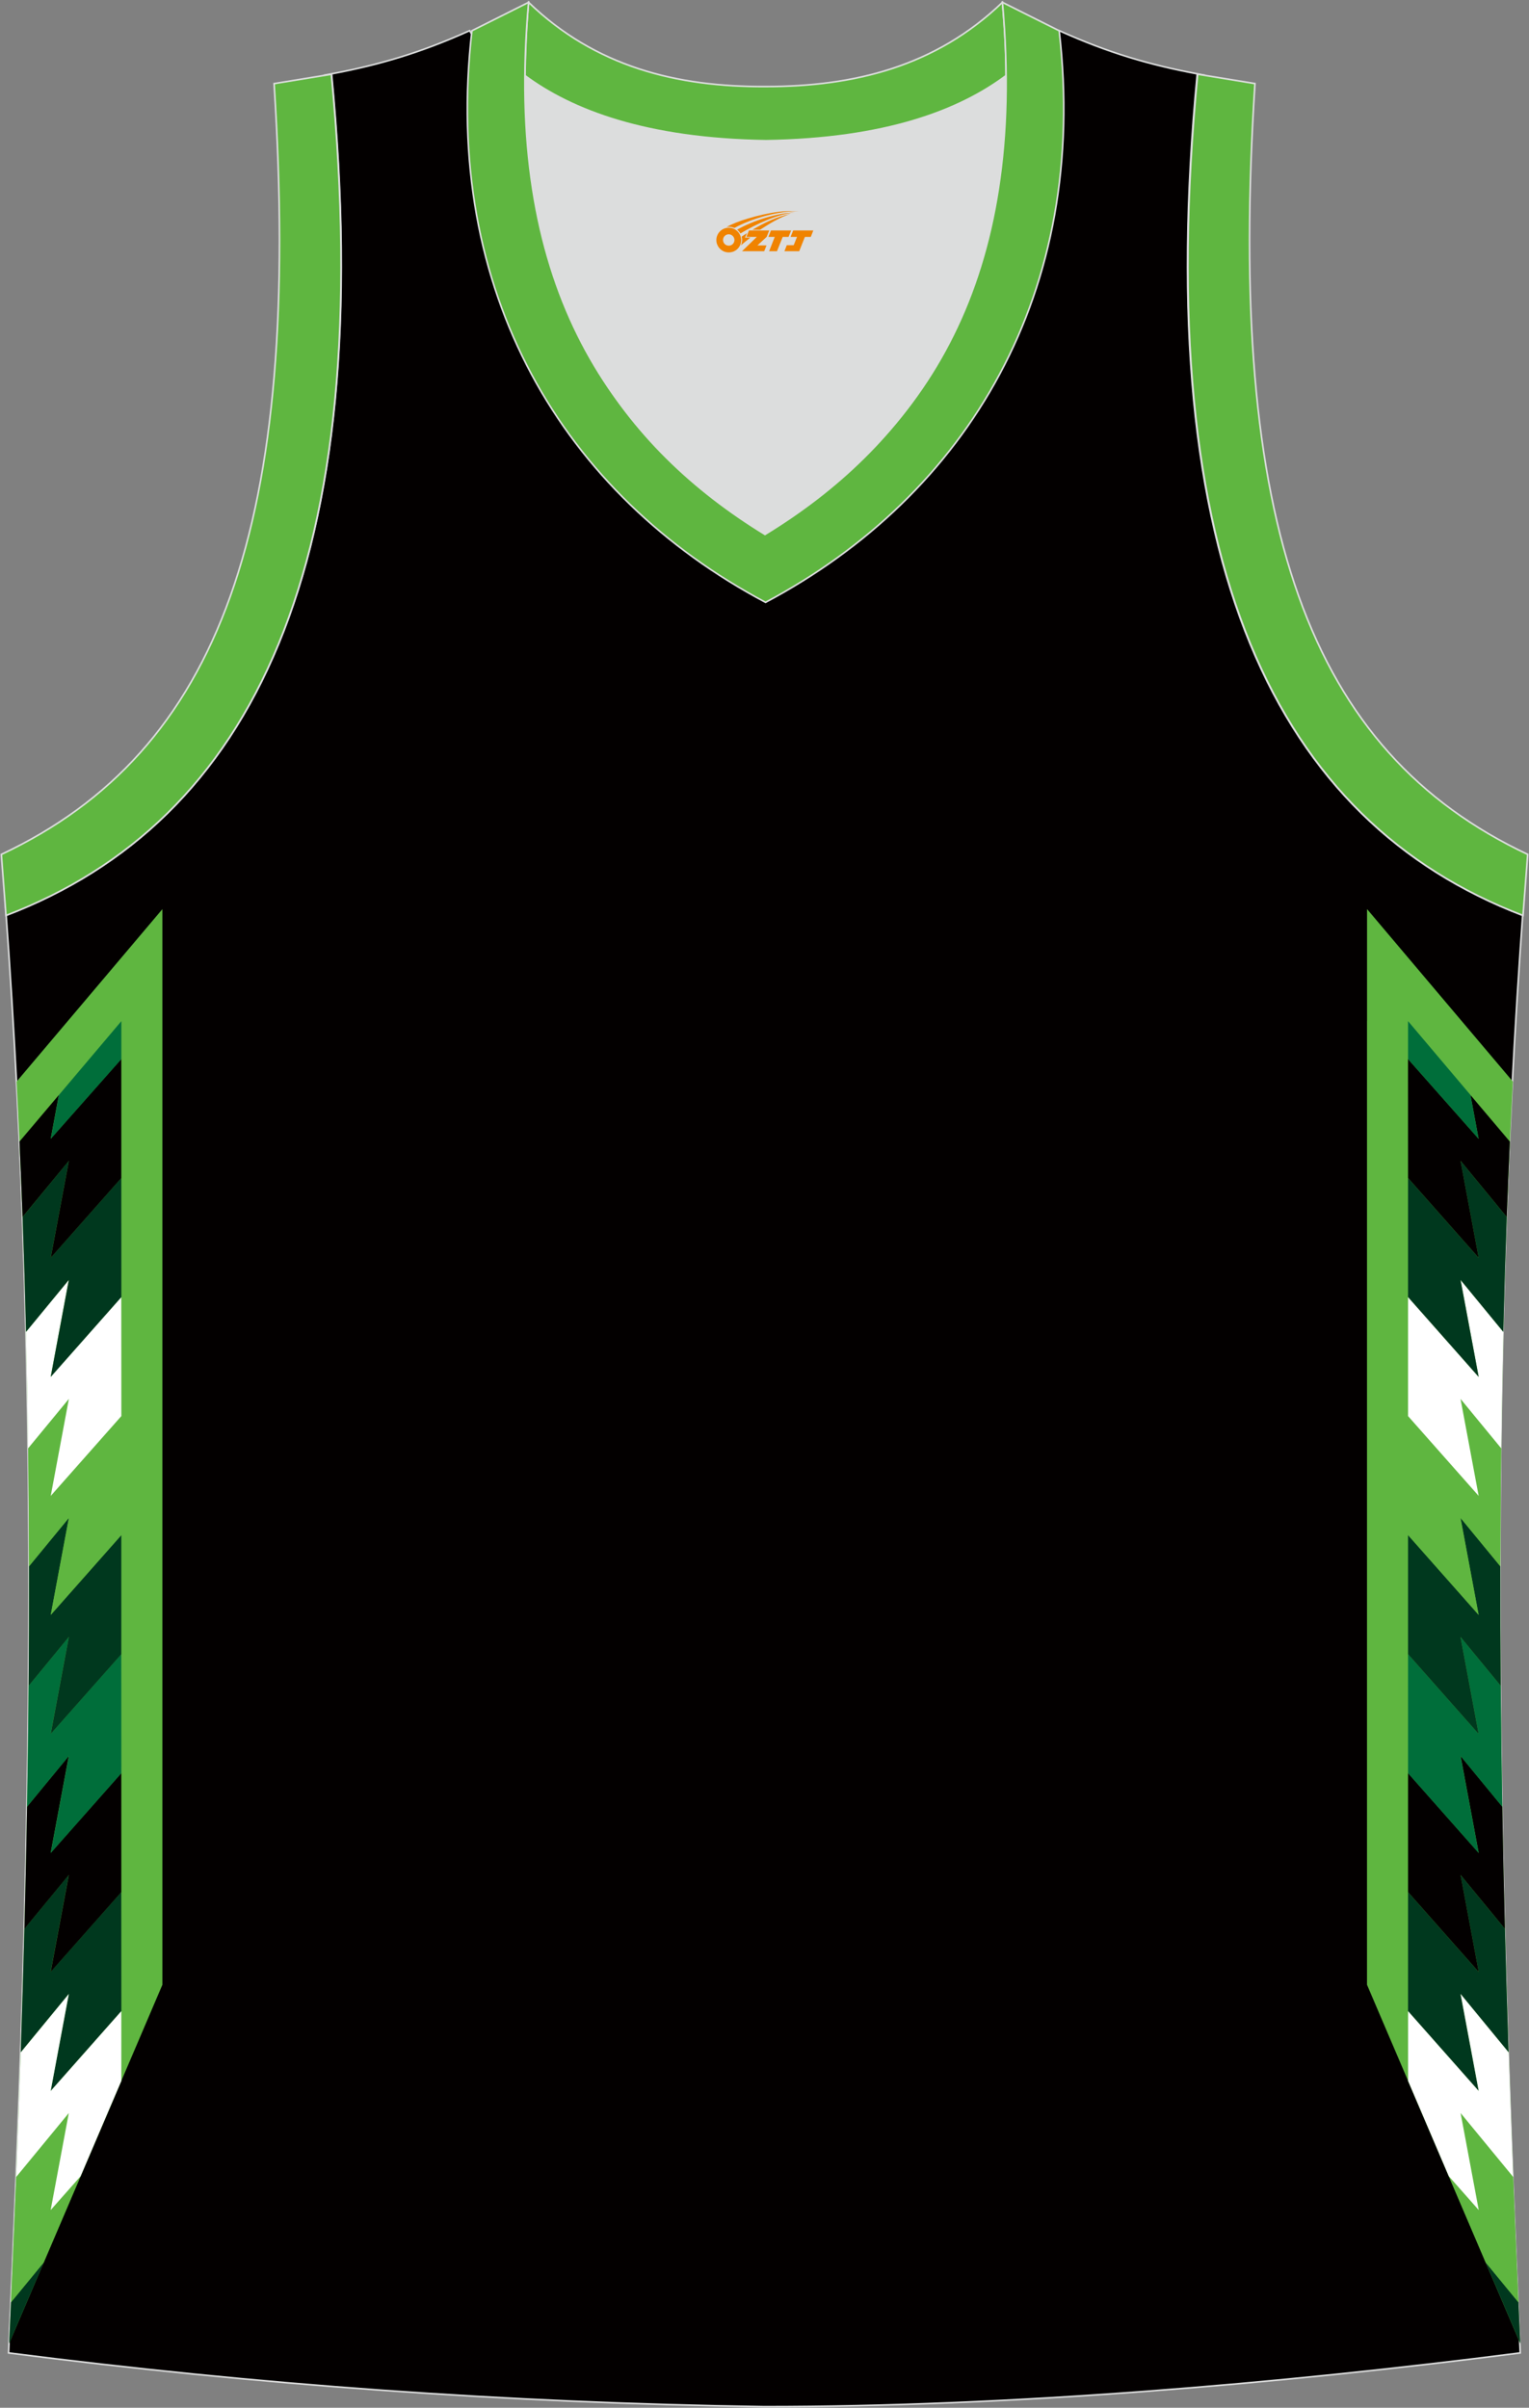 <?xml version="1.0" encoding="utf-8"?>
<!-- Generator: Adobe Illustrator 24.0.1, SVG Export Plug-In . SVG Version: 6.00 Build 0)  -->
<svg xmlns="http://www.w3.org/2000/svg" xmlns:xlink="http://www.w3.org/1999/xlink" version="1.1" id="图层_1" x="0px" y="0px" width="378.5px" height="596px" viewBox="0 0 378.5 596" enable-background="new 0 0 378.5 596" xml:space="preserve">
<rect x="0" y="0" width="378.5" height="596" fill="#808080" stroke="none"/>
<path fill-rule="evenodd" clip-rule="evenodd" fill="#030000" stroke="#DCDDDD" stroke-width="0.4" stroke-miterlimit="22.918" d="  M189.26,595.73c-0.02,0-0.03,0-0.06,0H189.26L189.26,595.73L189.26,595.73L189.26,595.73L189.26,595.73L189.26,595.73L189.26,595.73  z M189.2,595.73c-64.01-0.93-126.01-5.47-187.08-13.3c5.38-117.27,8.23-235.48-0.76-358.17l0.18,2.32  c60.84-23.28,92.21-86.56,80.54-208.3h-0.02c11.78-2.22,21.86-5.13,34.19-10.69c9.73,16.48,40.59,27.05,72.98,27.52  c32.38-0.47,63.26-11.05,72.98-27.52c12.34,5.57,22.42,8.47,34.19,10.69h-0.02c-11.69,121.73,19.69,185,80.54,208.3l0.18-2.32  c-8.99,122.68-6.14,240.89-0.77,358.17C315.76,590.19,250.24,595.73,189.2,595.73z"/>
<path fill-rule="evenodd" clip-rule="evenodd" fill="#5FB640" d="M40.2,252.77V491.3L19.86,538.9V280.51l-11,13.03l-3.41,4.04  c-0.38-9.93-0.82-19.87-1.34-29.85l18.18-21.5l17.91-21.19L40.2,252.77L40.2,252.77z"/>
<path fill-rule="evenodd" clip-rule="evenodd" fill="#5FB640" d="M30.04,252.77V515.1L2.26,580.08  c4.46-97.81,7.11-196.29,2.56-297.49L30.04,252.77z"/>
<path fill-rule="evenodd" clip-rule="evenodd" fill="#5FB640" d="M338.4,252.77V491.3l20.34,47.59V280.51l11.01,13.02l3.41,4.04  c0.38-9.93,0.82-19.87,1.34-29.85l-18.18-21.5l-17.91-21.19V252.77z"/>
<path fill-rule="evenodd" clip-rule="evenodd" fill="#5FB640" d="M348.56,252.77V515.1l27.77,64.98  c-4.46-97.81-7.11-196.29-2.56-297.49L348.56,252.77z"/>
<path fill-rule="evenodd" clip-rule="evenodd" fill="#5FB640" stroke="#DCDDDD" stroke-width="0.4" stroke-miterlimit="22.918" d="  M377.02,226.61c-60.84-23.28-92.22-86.55-80.54-208.24l14.18,2.32c-7.03,109.45,13.41,165.32,67.52,190.8L377.02,226.61z"/>
<path fill-rule="evenodd" clip-rule="evenodd" fill="#5FB640" stroke="#DCDDDD" stroke-width="0.4" stroke-miterlimit="22.918" d="  M1.48,226.61c60.84-23.27,92.22-86.55,80.54-208.23l-14.17,2.32c7.03,109.45-13.41,165.32-67.52,190.8L1.48,226.61z"/>
<path fill-rule="evenodd" clip-rule="evenodd" fill="#5FB640" stroke="#DCDDDD" stroke-width="0.4" stroke-miterlimit="22.918" d="  M130.85,0.58c16.5,15.94,36.69,20.96,58.65,20.85c21.85,0,42.04-4.91,58.65-20.85c0.56,6.25,0.89,12.27,0.89,18.06  c0,0.11,0,0.11-0.11,0.22c-11.6,8.7-29.99,15.72-59.43,16.16c-29.55-0.45-47.83-7.47-59.43-16.16c0-0.11,0-0.11-0.11-0.22  C130.06,12.96,130.29,6.94,130.85,0.58z"/>
<path fill-rule="evenodd" clip-rule="evenodd" fill="#5FB640" stroke="#DCDDDD" stroke-width="0.4" stroke-miterlimit="22.918" d="  M130.85,0.58c-6.13,68.91,19.06,107.03,58.65,131.23c39.59-24.19,64.78-62.33,58.65-131.23l14.05,7.03  c7.47,64.67-22.52,114.83-72.69,141.49c-50.17-26.65-80.15-76.82-72.69-141.49L130.85,0.58z"/>
<path fill-rule="evenodd" clip-rule="evenodd" fill="#DCDDDD" d="M189.6,34.64c29.55-0.45,47.83-7.47,59.43-16.16  c0-0.11,0-0.11,0-0.22c0.56,57.64-23.64,92.31-59.66,114.27c-35.9-21.96-59.86-56.62-59.41-114.27c0,0.11,0,0.11,0,0.22  C141.67,27.17,160.07,34.19,189.6,34.64z"/>

<g>
	<g>
		<path fill-rule="evenodd" clip-rule="evenodd" fill="#00381E" d="M30.04,497.83L12.54,517.6l4.49-24.02l-11.9,14.45    c0.34-10.18,0.64-20.36,0.9-30.56l10.99-13.36l-4.49,24.02l17.49-19.77L30.04,497.83L30.04,497.83L30.04,497.83z"/>
		<path fill-rule="evenodd" clip-rule="evenodd" fill="#030000" d="M30.04,468.36l-17.49,19.77l4.49-24.02L6.04,477.47    c0.26-10.08,0.48-20.16,0.66-30.26l10.33-12.56l-4.49,24.02l17.49-19.77V468.36z"/>
	</g>
	<g>
		<path fill-rule="evenodd" clip-rule="evenodd" fill="#006E3A" d="M30.04,438.92l-17.47,19.75l4.49-24.02L6.69,447.23    c0.17-9.97,0.31-19.94,0.39-29.94l9.96-12.11l-4.49,24.02l17.47-19.75L30.04,438.92L30.04,438.92z"/>
		<path fill-rule="evenodd" clip-rule="evenodd" fill="#00381E" d="M30.04,409.46L12.56,429.2l4.49-24.02l-9.96,12.11    c0.08-9.85,0.12-19.7,0.1-29.59l9.86-11.99l-4.49,24.02l17.47-19.75V409.46z"/>
	</g>
	<g>
		<path fill-rule="evenodd" clip-rule="evenodd" fill="#5FB640" d="M30.04,379.99l-17.48,19.76l4.49-24.02l-9.85,11.98    c-0.02-9.72-0.09-19.45-0.21-29.21l10.06-12.23l-4.49,24.02l17.48-19.76V379.99z"/>
		<path fill-rule="evenodd" clip-rule="evenodd" fill="#FFFFFF" d="M30.04,350.53l-17.48,19.76l4.49-24.02L6.97,358.5    c-0.12-9.59-0.3-19.19-0.53-28.82l10.59-12.88l-4.49,24.02l17.48-19.76L30.04,350.53L30.04,350.53z"/>
	</g>
	<g>
		<polygon fill-rule="evenodd" clip-rule="evenodd" fill="#006E3A" points="16.61,584.22 16.61,584.22 16,584.15   "/>
		<path fill-rule="evenodd" clip-rule="evenodd" fill="#00381E" d="M2.26,580.07c0.15-3.39,0.31-6.78,0.46-10.18l8.1-9.85    L2.26,580.07z"/>
	</g>
	<g>
		<path fill-rule="evenodd" clip-rule="evenodd" fill="#5FB640" d="M10.82,560.04l-8.1,9.86c0.46-10.34,0.89-20.68,1.3-31.04    l13.01-15.81l-4.49,24.02l7.41-8.38L10.82,560.04z"/>
		<path fill-rule="evenodd" clip-rule="evenodd" fill="#FFFFFF" d="M19.95,538.69l-7.41,8.38l4.49-24.02L4.02,538.86    c0.4-10.27,0.78-20.53,1.12-30.82l11.89-14.46l-4.49,24.02l17.49-19.77v17.26L19.95,538.69z"/>
	</g>
	<g>
		<path fill-rule="evenodd" clip-rule="evenodd" fill="#00381E" d="M30.04,321.07l-17.48,19.76l4.49-24.02l-10.6,12.87    c-0.23-9.45-0.52-18.92-0.86-28.42l11.45-13.92l-4.49,24.02l17.48-19.76L30.04,321.07L30.04,321.07z"/>
		<path fill-rule="evenodd" clip-rule="evenodd" fill="#030000" d="M30.04,291.6l-17.48,19.76l4.49-24.02L5.58,301.25    c-0.23-6.22-0.48-12.44-0.76-18.67l9.75-11.53l-2.02,10.84l17.48-19.76V291.6z"/>
	</g>
	<polygon fill-rule="evenodd" clip-rule="evenodd" fill="#006E3A" points="30.04,262.16 12.57,281.9 14.6,271.03 30.04,252.77  "/>
</g>
<g>
	<g>
		<path fill-rule="evenodd" clip-rule="evenodd" fill="#00381E" d="M348.56,497.83l17.49,19.77l-4.49-24.02l11.89,14.46    c-0.34-10.18-0.64-20.36-0.9-30.56l-10.99-13.36l4.49,24.02l-17.49-19.77L348.56,497.83L348.56,497.83z"/>
		<path fill-rule="evenodd" clip-rule="evenodd" fill="#030000" d="M348.56,468.36l17.49,19.77l-4.49-24.02l10.99,13.36    c-0.26-10.08-0.48-20.16-0.66-30.26l-10.33-12.56l4.49,24.02l-17.49-19.77V468.36z"/>
	</g>
	<g>
		<path fill-rule="evenodd" clip-rule="evenodd" fill="#006E3A" d="M348.56,438.92l17.47,19.75l-4.49-24.02l10.35,12.59    c-0.17-9.97-0.31-19.94-0.39-29.94l-9.96-12.11l4.49,24.02l-17.47-19.75V438.92z"/>
		<path fill-rule="evenodd" clip-rule="evenodd" fill="#00381E" d="M348.56,409.46l17.47,19.75l-4.49-24.02l9.96,12.11    c-0.08-9.85-0.12-19.7-0.1-29.59l-9.86-11.99l4.49,24.02l-17.47-19.75V409.46z"/>
	</g>
	<g>
		<path fill-rule="evenodd" clip-rule="evenodd" fill="#5FB640" d="M348.56,379.99l17.48,19.76l-4.49-24.02l9.85,11.98    c0.02-9.72,0.09-19.45,0.21-29.21l-10.06-12.23l4.49,24.02l-17.48-19.76V379.99z"/>
		<path fill-rule="evenodd" clip-rule="evenodd" fill="#FFFFFF" d="M348.56,350.53l17.48,19.76l-4.49-24.02l10.06,12.23    c0.12-9.59,0.3-19.19,0.53-28.82l-10.59-12.88l4.49,24.02l-17.48-19.76V350.53z"/>
	</g>
	<g>
		<polygon fill-rule="evenodd" clip-rule="evenodd" fill="#006E3A" points="361.99,584.22 361.99,584.22 362.6,584.15   "/>
		<path fill-rule="evenodd" clip-rule="evenodd" fill="#00381E" d="M376.34,580.07c-0.15-3.39-0.31-6.78-0.46-10.18l-8.1-9.85    L376.34,580.07z"/>
	</g>
	<g>
		<path fill-rule="evenodd" clip-rule="evenodd" fill="#5FB640" d="M367.78,560.04l8.1,9.86c-0.46-10.34-0.89-20.68-1.3-31.04    l-13.01-15.81l4.49,24.02l-7.41-8.38L367.78,560.04z"/>
		<path fill-rule="evenodd" clip-rule="evenodd" fill="#FFFFFF" d="M358.65,538.69l7.41,8.38l-4.49-24.02l13.01,15.81    c-0.4-10.27-0.78-20.53-1.12-30.82l-11.89-14.46l4.49,24.02l-17.49-19.77v17.26L358.65,538.69z"/>
	</g>
	<g>
		<path fill-rule="evenodd" clip-rule="evenodd" fill="#00381E" d="M348.56,321.07l17.48,19.76l-4.49-24.02l10.59,12.88    c0.23-9.45,0.52-18.92,0.86-28.42l-11.45-13.92l4.49,24.02l-17.48-19.76L348.56,321.07L348.56,321.07z"/>
		<path fill-rule="evenodd" clip-rule="evenodd" fill="#030000" d="M348.56,291.6l17.48,19.76l-4.49-24.02l11.45,13.92    c0.23-6.22,0.48-12.44,0.76-18.67l-9.75-11.53l2.02,10.84l-17.48-19.76L348.56,291.6L348.56,291.6z"/>
	</g>
	<polygon fill-rule="evenodd" clip-rule="evenodd" fill="#006E3A" points="348.56,262.16 366.03,281.9 364,271.03 348.56,252.77     "/>
</g>
<g id="图层_x0020_1">
	<path fill="#F08300" d="M177.51,60.45c0.416,1.136,1.472,1.984,2.752,2.032c0.144,0,0.304,0,0.448-0.016h0.016   c0.016,0,0.064,0,0.128-0.016c0.032,0,0.048-0.016,0.08-0.016c0.064-0.016,0.144-0.032,0.224-0.048c0.016,0,0.016,0,0.032,0   c0.192-0.048,0.4-0.112,0.576-0.208c0.192-0.096,0.4-0.224,0.608-0.384c0.672-0.56,1.104-1.408,1.104-2.352   c0-0.224-0.032-0.448-0.08-0.672l0,0C183.35,58.57,183.3,58.4,183.22,58.22C182.75,57.13,181.67,56.37,180.4,56.37C178.71,56.37,177.33,57.74,177.33,59.44C177.33,59.79,177.39,60.13,177.51,60.45L177.51,60.45L177.51,60.45z M181.81,59.47L181.81,59.47C181.78,60.25,181.12,60.85,180.34,60.81C179.55,60.78,178.96,60.13,178.99,59.34c0.032-0.784,0.688-1.376,1.472-1.344   C181.23,58.03,181.84,58.7,181.81,59.47L181.81,59.47z"/>
	<polygon fill="#F08300" points="195.84,57.05 ,195.2,58.64 ,193.76,58.64 ,192.34,62.19 ,190.39,62.19 ,191.79,58.64 ,190.21,58.64    ,190.85,57.05"/>
	<path fill="#F08300" d="M197.81,52.32c-1.008-0.096-3.024-0.144-5.056,0.112c-2.416,0.304-5.152,0.912-7.616,1.664   C183.09,54.7,181.22,55.42,179.87,56.19C180.07,56.16,180.26,56.14,180.45,56.14c0.48,0,0.944,0.112,1.36,0.288   C185.91,54.11,193.11,52.06,197.81,52.32L197.81,52.32L197.81,52.32z"/>
	<path fill="#F08300" d="M183.28,57.79c4-2.368,8.88-4.672,13.488-5.248c-4.608,0.288-10.224,2-14.288,4.304   C182.8,57.1,183.07,57.42,183.28,57.79C183.28,57.79,183.28,57.79,183.28,57.79z"/>
	<polygon fill="#F08300" points="201.33,57.05 ,200.71,58.64 ,199.25,58.64 ,197.84,62.19 ,197.38,62.19 ,195.87,62.19 ,194.18,62.19    ,194.77,60.69 ,196.48,60.69 ,197.3,58.64 ,195.71,58.64 ,196.35,57.05"/>
	<polygon fill="#F08300" points="190.42,57.05 ,189.78,58.64 ,187.49,60.75 ,189.75,60.75 ,189.17,62.19 ,183.68,62.19 ,187.35,58.64    ,184.77,58.64 ,185.41,57.05"/>
	<path fill="#F08300" d="M195.7,52.91c-3.376,0.752-6.464,2.192-9.424,3.952h1.888C190.59,55.29,192.93,53.86,195.7,52.91z    M184.9,57.73C184.27,58.11,184.21,58.16,183.6,58.57c0.064,0.256,0.112,0.544,0.112,0.816c0,0.496-0.112,0.976-0.32,1.392   c0.176-0.16,0.32-0.304,0.432-0.4c0.272-0.24,0.768-0.64,1.6-1.296l0.32-0.256H184.42l0,0L184.9,57.73L184.9,57.73L184.9,57.73z"/>
</g>
</svg>
